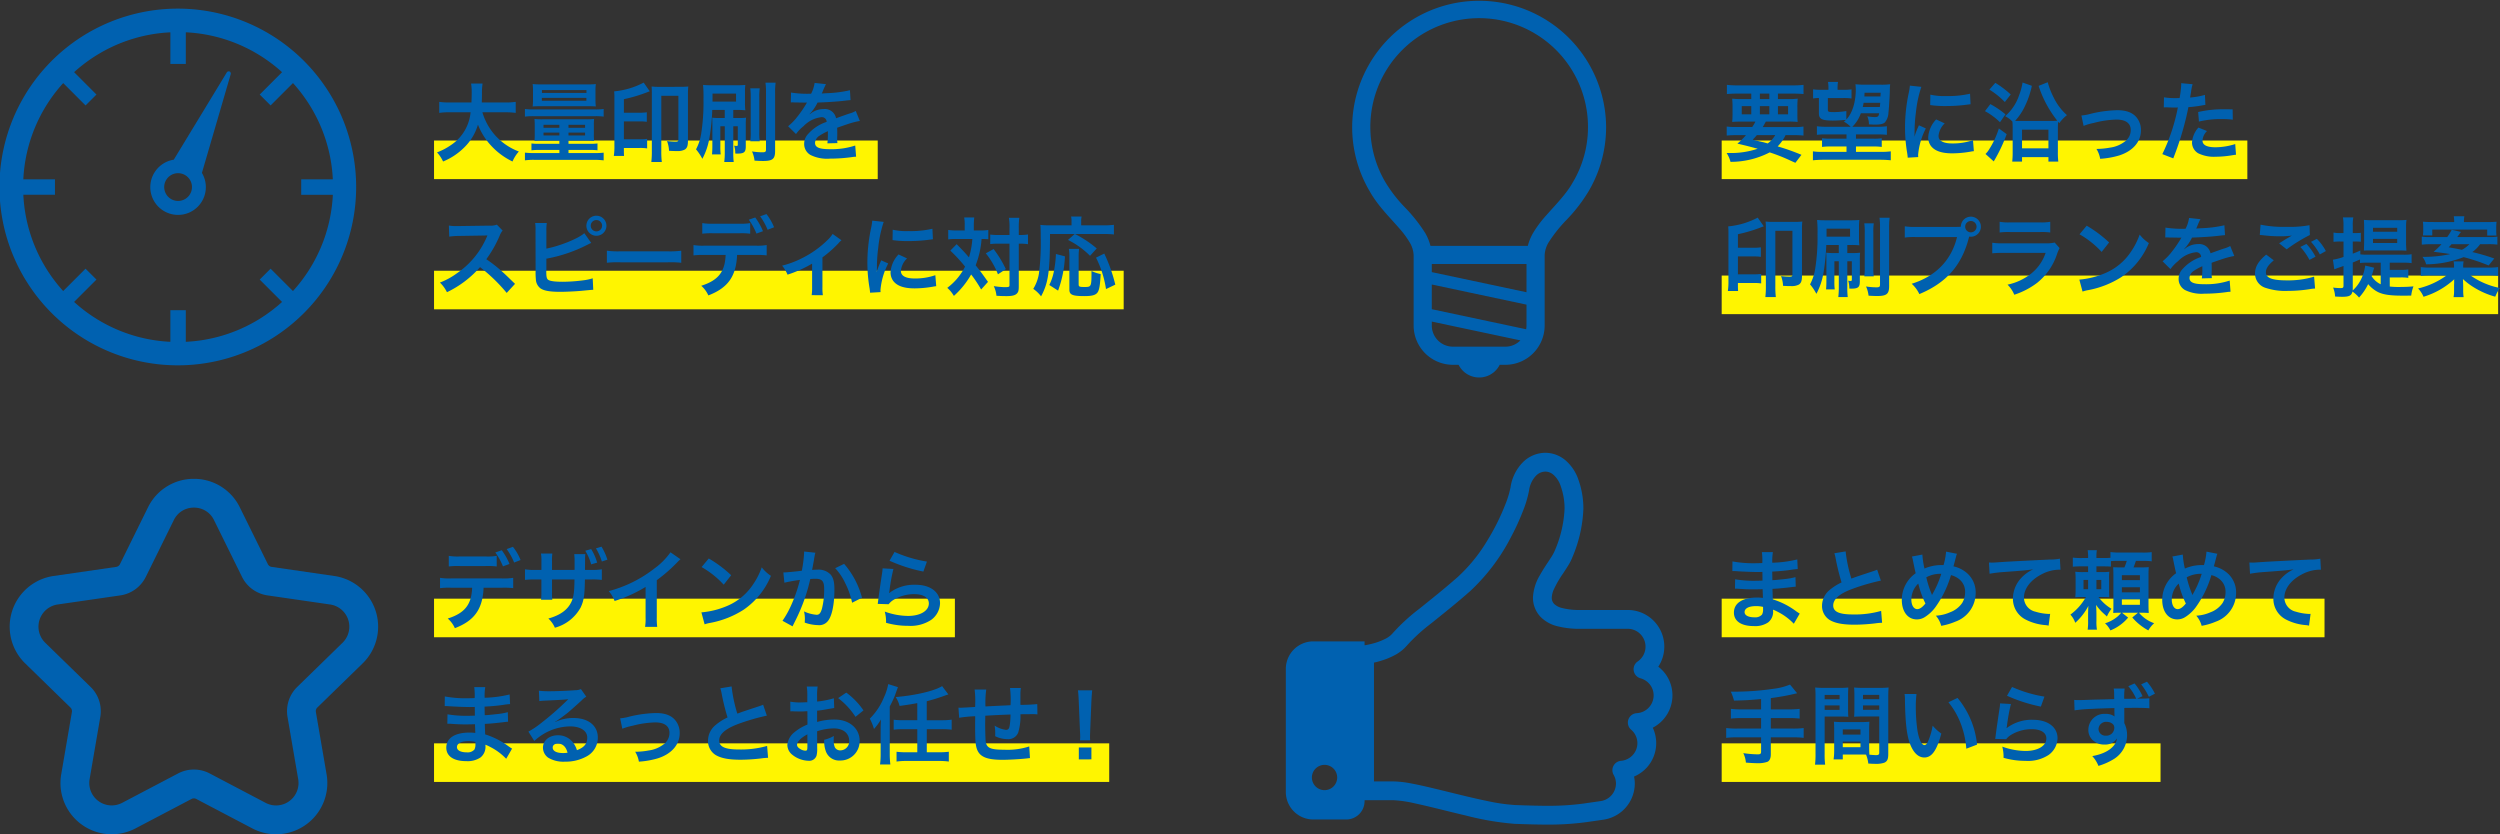 <svg xmlns="http://www.w3.org/2000/svg" xmlns:xlink="http://www.w3.org/1999/xlink" width="518.388" height="172.986" viewBox="0 0 518.388 172.986">
  <rect x="0" y="0" width="518.388" height="172.986" fill="#333333" stroke="none"/>
  <defs>
    <clipPath id="clip-path">
      <rect id="長方形_8193" data-name="長方形 8193" width="52.657" height="78.276" fill="#0061b0"/>
    </clipPath>
    <clipPath id="clip-path-2">
      <rect id="長方形_8257" data-name="長方形 8257" width="76.414" height="73.697" fill="#0061b0"/>
    </clipPath>
    <clipPath id="clip-path-3">
      <rect id="長方形_8191" data-name="長方形 8191" width="80.169" height="77.099" fill="#0061b0"/>
    </clipPath>
  </defs>
  <g id="グループ_3756" data-name="グループ 3756" transform="translate(-3992 583.138)">
    <rect id="長方形_8255" data-name="長方形 8255" width="92" height="8" transform="translate(4082 -554)" fill="#fff500"/>
    <rect id="長方形_8256" data-name="長方形 8256" width="143" height="8" transform="translate(4082 -527)" fill="#fff500"/>
    <g id="グループ_3751" data-name="グループ 3751" transform="translate(-1158 -1447.276)">
      <path id="パス_8432" data-name="パス 8432" d="M70.952,22.554a36.982,36.982,0,1,0,2.9,14.372,37.047,37.047,0,0,0-2.9-14.372M66.536,49.433a32.136,32.136,0,0,1-5.788,9.053l-4.636-4.635-2.26,2.26,4.638,4.639a32.317,32.317,0,0,1-3.6,2.822,31.93,31.93,0,0,1-16.364,5.442V62.458h-3.2v6.559a31.927,31.927,0,0,1-19.961-8.272L20,56.111l-2.261-2.26-4.638,4.637a32.336,32.336,0,0,1-2.823-3.6A31.935,31.935,0,0,1,4.841,38.524H11.4V35.33H4.836a31.954,31.954,0,0,1,8.272-19.962L17.744,20,20,17.743,15.366,13.1a32.508,32.508,0,0,1,3.6-2.822A31.937,31.937,0,0,1,35.329,4.841V11.4h3.2V4.835a31.981,31.981,0,0,1,19.961,8.272l-4.635,4.636L56.112,20l4.638-4.639a32.3,32.3,0,0,1,2.824,3.6A31.946,31.946,0,0,1,69.015,35.33H62.459v3.195h6.56a31.989,31.989,0,0,1-2.484,10.909" transform="translate(5149.999 866)" fill="#0061b0"/>
      <path id="パス_8433" data-name="パス 8433" d="M232.531,89.619a.493.493,0,0,0-.6.241l-10.968,18.054a5.759,5.759,0,1,0,5.836,2.738l5.961-20.427a.494.494,0,0,0-.228-.606m-10.674,26.85a2.878,2.878,0,1,1,2.877-2.879,2.878,2.878,0,0,1-2.877,2.879" transform="translate(4965.07 789.336)" fill="#0061b0"/>
    </g>
    <path id="パス_15425" data-name="パス 15425" d="M14.688-8.856a16.024,16.024,0,0,1,2.25.126v-2.286a14.989,14.989,0,0,1-2.268.126H9.9c.018-.666.036-1.08.036-1.818a13.408,13.408,0,0,1,.126-2.106H7.686a12.027,12.027,0,0,1,.126,1.8c0,.936-.018,1.224-.054,2.124H3.348a14.226,14.226,0,0,1-2.268-.126V-8.73a13.679,13.679,0,0,1,2.25-.126H7.578A9.15,9.15,0,0,1,3.528-2.07,12.919,12.919,0,0,1,.612-.54a7.066,7.066,0,0,1,1.26,1.89,13.342,13.342,0,0,0,4.3-2.826A10.881,10.881,0,0,0,9.108-6.3a13.51,13.51,0,0,0,2.718,4.356A14.609,14.609,0,0,0,16.272,1.35,7.412,7.412,0,0,1,17.586-.72a12.561,12.561,0,0,1-4.968-3.42,12.569,12.569,0,0,1-2.592-4.716Zm11.3,5.886v.648h-4.3A9.834,9.834,0,0,1,20.2-2.394V-.972a12.423,12.423,0,0,1,1.6-.072h4.194V-.4H20.9a15.611,15.611,0,0,1-2.052-.09v1.6A13.841,13.841,0,0,1,20.9,1.008H33.12a16.411,16.411,0,0,1,2.052.108v-1.6A15.779,15.779,0,0,1,33.12-.4H27.882v-.648h4.41a12.6,12.6,0,0,1,1.6.072V-2.394a9.834,9.834,0,0,1-1.494.072H27.882V-2.97h3.654c.63,0,1.152.018,1.656.054a13.354,13.354,0,0,1-.054-1.422V-6.174a12.774,12.774,0,0,1,.054-1.3,13.892,13.892,0,0,1-1.674.072H22.536a12.9,12.9,0,0,1-1.71-.072c.036.432.054.756.054,1.332v1.782a13.99,13.99,0,0,1-.054,1.44c.486-.036.936-.054,1.656-.054Zm0-3.294v.63H22.7v-.63Zm1.89,0H31.32v.63H27.882Zm-1.89,1.62v.594H22.7v-.594Zm1.89,0H31.32v.594H27.882Zm3.852-5.472c.972,0,1.35.018,1.818.054a11,11,0,0,1-.072-1.476v-1.728a10.093,10.093,0,0,1,.072-1.44,17.493,17.493,0,0,1-1.89.072H22.356a18.082,18.082,0,0,1-1.908-.072,10.758,10.758,0,0,1,.072,1.44v1.728a10.664,10.664,0,0,1-.072,1.476c.45-.036.864-.054,1.818-.054Zm-9.36-3.348h9.234v.594H22.374Zm-.018,1.62H31.59v.594H22.356Zm-3.51,3.888a12.726,12.726,0,0,1,1.872-.09H33.372a11.513,11.513,0,0,1,1.8.09V-9.54a12.429,12.429,0,0,1-1.872.09H20.736a13.307,13.307,0,0,1-1.89-.09Zm20.52,6.5h3.276a9.279,9.279,0,0,1,1.548.09v-1.98a9.279,9.279,0,0,1-1.548.09H39.366V-6.966h3.168a9.228,9.228,0,0,1,1.584.09v-1.98a9.229,9.229,0,0,1-1.584.09H39.366v-2.808a30.579,30.579,0,0,0,4.644-1.368c.36-.126.36-.144.72-.27l-1.26-1.8a16.293,16.293,0,0,1-6.12,1.818A12.887,12.887,0,0,1,37.4-11.7v9.72A13.111,13.111,0,0,1,37.278.2H39.4c-.036-.522-.036-.828-.036-1.386ZM46.782-14.13a13.892,13.892,0,0,1-1.674-.072c.036.432.054.774.054,1.476v11.9a18.161,18.161,0,0,1-.108,2.286h2.178A17.836,17.836,0,0,1,47.124-.81V-12.276H50.67v9.018c0,.414-.108.5-.612.5a14.1,14.1,0,0,1-1.746-.126,6.4,6.4,0,0,1,.414,2.016c.576.036,1.1.054,1.71.054a3.159,3.159,0,0,0,1.584-.324c.468-.324.63-.792.63-1.818v-9.612a13.808,13.808,0,0,1,.072-1.638,14.743,14.743,0,0,1-1.656.072Zm13.5,4.788v1.674H59.076a10.018,10.018,0,0,1-1.4-.072c.036.45.036.72.036,1.584v4.194c0,.7-.018,1.224-.072,1.836h1.8a13.359,13.359,0,0,1-.072-1.746V-5.958h.918V-.594a16.21,16.21,0,0,1-.108,2.052h1.962a15.09,15.09,0,0,1-.09-2.07V-5.958h.936v3.816c0,.2-.072.27-.27.27a2.082,2.082,0,0,1-.486-.072A5.069,5.069,0,0,1,62.46-.306a3.5,3.5,0,0,0,.4.018c1.44,0,1.782-.288,1.782-1.512V-6.264a14.078,14.078,0,0,1,.054-1.476,9.465,9.465,0,0,1-1.368.072H62.046V-9.342h.882a14.9,14.9,0,0,1,1.62.072,11.807,11.807,0,0,1-.072-1.566V-12.96a11.635,11.635,0,0,1,.072-1.566c-.63.054-1.152.072-1.926.072H57.834c-.972,0-1.368-.018-2.052-.072a25.247,25.247,0,0,1,.09,2.97,41.823,41.823,0,0,1-.486,7.182,10.179,10.179,0,0,1-1.062,3.2A10.948,10.948,0,0,1,55.638.792,14.043,14.043,0,0,0,57.114-3.6a42.909,42.909,0,0,0,.576-5.742Zm-2.538-3.384h4.878v1.656H57.744Zm7.83-1.1a13.9,13.9,0,0,1,.09,1.908V-4.77a12.657,12.657,0,0,1-.09,1.926h1.962a11.27,11.27,0,0,1-.09-1.908v-7.2a12.14,12.14,0,0,1,.09-1.872Zm3.15-1.17a14.9,14.9,0,0,1,.108,2.214V-1.116c0,.45-.162.558-.756.558a14.331,14.331,0,0,1-2.142-.18,6.339,6.339,0,0,1,.522,1.908c.738.054,1.44.072,1.746.072,2.016,0,2.52-.414,2.52-2.088v-11.97a15.191,15.191,0,0,1,.108-2.178Zm5.256,4.1a1.989,1.989,0,0,1,.288-.018c.162,0,.162,0,.5.018.4,0,1.98.036,2.268.036,0,0,.234-.018.306-.018a.881.881,0,0,0-.144.234,23.84,23.84,0,0,1-2.16,3.078,11.027,11.027,0,0,1-1.62,1.6l1.638,1.62a8.094,8.094,0,0,1,1.566-1.638,6.085,6.085,0,0,1,3.69-1.854.988.988,0,0,1,1.1.972,8.805,8.805,0,0,0-3.87,2.538,2.868,2.868,0,0,0-.792,2A2.61,2.61,0,0,0,78.066,0,7.731,7.731,0,0,0,82.08.756,32.648,32.648,0,0,0,86.688.432,5.3,5.3,0,0,1,87.516.36l-.18-2.322a15.639,15.639,0,0,1-5.292.756C79.866-1.206,79-1.584,79-2.52A1.9,1.9,0,0,1,79.938-4a10.939,10.939,0,0,1,1.728-.936V-4.5a14.25,14.25,0,0,1-.108,2.088l2.088-.054a7.391,7.391,0,0,1-.054-.954c0-.126,0-.288.018-.594v-.72c0-.252,0-.252-.018-.72v-.2q2.322-.81,2.7-.918a15.889,15.889,0,0,1,2-.486l-.846-2.07a5.624,5.624,0,0,1-1.332.54q-.675.216-2.754.972a2.368,2.368,0,0,0-2.574-1.908,4.351,4.351,0,0,0-2.538.81c-.234.18-.234.18-.36.27l-.018-.036a9.314,9.314,0,0,0,1.656-2.394c1.818-.054,4.1-.2,5.418-.36.918-.108.918-.108,1.422-.144l-.126-2.052a24.317,24.317,0,0,1-4.716.612c-.99.054-.99.054-1.134.072.036-.072.072-.126.162-.324a13.755,13.755,0,0,1,.72-1.62l-2.358-.252a7.129,7.129,0,0,1-.72,2.232,21.752,21.752,0,0,1-4.176-.234ZM16.794,26.722c-2.178-2.106-2.178-2.106-2.628-2.5a27.9,27.9,0,0,0-3.33-2.61,23.839,23.839,0,0,0,2.808-4.968,3.462,3.462,0,0,1,.576-.972l-1.188-1.224a3.9,3.9,0,0,1-1.6.2l-6.336.09H4.662a7.877,7.877,0,0,1-1.584-.108l.072,2.3a14.186,14.186,0,0,1,1.962-.144c5.67-.09,5.67-.09,5.958-.108l-.2.468a17.35,17.35,0,0,1-6.048,7.326,14.861,14.861,0,0,1-3.6,1.98,7.221,7.221,0,0,1,1.458,2,21.391,21.391,0,0,0,6.858-5.2,34.6,34.6,0,0,1,5.526,5.346Zm6.5-10.944a9.137,9.137,0,0,1,.09-1.674H20.97a9.507,9.507,0,0,1,.072,1.656l.018,8.352a13.563,13.563,0,0,0,.054,1.656A2.488,2.488,0,0,0,22,27.6c.7.54,1.944.774,4.212.774,1.1,0,3.366-.108,4.428-.216,1.908-.18,2-.2,2.376-.2L32.9,25.57A10.635,10.635,0,0,1,30.852,26a33.946,33.946,0,0,1-4.176.288c-1.746,0-2.772-.162-3.078-.468-.252-.252-.324-.648-.324-1.656a1.752,1.752,0,0,1,.018-.288V21.5a30.484,30.484,0,0,0,8.46-2.862l.468-.234a2.633,2.633,0,0,1,.378-.162l-1.44-2.034c-1.17,1.1-5.148,2.7-7.866,3.2ZM33.66,12.592a2.079,2.079,0,1,0,2.088,2.07A2.082,2.082,0,0,0,33.66,12.592Zm0,.9a1.172,1.172,0,0,1,1.188,1.17,1.179,1.179,0,1,1-2.358,0A1.168,1.168,0,0,1,33.66,13.492Zm2.178,8.856a19.76,19.76,0,0,1,2.934-.09H48.33a19.76,19.76,0,0,1,2.934.09v-2.5a17.677,17.677,0,0,1-2.916.126H38.754a17.677,17.677,0,0,1-2.916-.126Zm29.718-8.226a11.33,11.33,0,0,1-2.322.126H57.942a11.546,11.546,0,0,1-2.322-.126v2.2a14.872,14.872,0,0,1,2.286-.09H63.27a14.718,14.718,0,0,1,2.286.09Zm1.134,6.606a15.813,15.813,0,0,1,2.286.09V18.676a11.765,11.765,0,0,1-2.322.126H56.124a11.765,11.765,0,0,1-2.322-.126v2.142a15.813,15.813,0,0,1,2.286-.09h4.374c-.126,3.492-1.53,5.274-5.058,6.39a5.722,5.722,0,0,1,1.476,2c4.068-1.566,5.76-3.942,5.958-8.388Zm3.816-5.742a11.037,11.037,0,0,0-1.584-2.736l-1.3.468a13.075,13.075,0,0,1,1.548,2.79ZM65.268,13.42a13.27,13.27,0,0,1,1.584,2.88l1.35-.5a12.7,12.7,0,0,0-1.6-2.844Zm17.388,2.952a6.752,6.752,0,0,1-1.1,1.3,20.534,20.534,0,0,1-5.112,3.654,19.2,19.2,0,0,1-4.266,1.62A7.365,7.365,0,0,1,73.3,24.814a25.394,25.394,0,0,0,5.094-2.286v4.824a10.793,10.793,0,0,1-.09,1.71l2.322.018a10.632,10.632,0,0,1-.09-1.728v-6.12A24.087,24.087,0,0,0,83.88,18.28a3.51,3.51,0,0,1,.612-.594Zm9.936,12.06c-.018-.234-.018-.378-.018-.486a14.777,14.777,0,0,1,1.6-5.454l-1.44-.648A18.357,18.357,0,0,0,91.8,24.22c.018-.45.036-.594.036-.99a30.053,30.053,0,0,1,.27-3.978A24.817,24.817,0,0,1,93.24,13.87l-2.376-.252a11.778,11.778,0,0,1-.27,1.674,34.556,34.556,0,0,0-.738,7.038,31.4,31.4,0,0,0,.468,5.382c.054.414.072.522.09.846ZM95.076,17.65a21.368,21.368,0,0,0,3.24.2,32.242,32.242,0,0,0,3.852-.216c.864-.108,1.134-.144,1.278-.162l-.108-2.178a19.849,19.849,0,0,1-4.9.486,12.978,12.978,0,0,1-3.33-.288Zm1.242,2.97a5.88,5.88,0,0,0-1.656,3.708,3.015,3.015,0,0,0,.54,1.764c.792,1.062,2.232,1.566,4.464,1.566a22.2,22.2,0,0,0,3.726-.342,6.016,6.016,0,0,1,.738-.108l-.18-2.286a12.65,12.65,0,0,1-4.284.684c-1.872,0-2.862-.54-2.862-1.566a4.072,4.072,0,0,1,1.278-2.592Zm13.716-4.968H108.4a12.967,12.967,0,0,1-1.782-.108v1.962a11.581,11.581,0,0,1,1.674-.09h3.33a17.454,17.454,0,0,1-.7,3.816c-.684-.792-.99-1.134-1.134-1.278-1.062-1.1-1.062-1.1-1.422-1.458l-1.314,1.332a32.747,32.747,0,0,1,3.06,3.312,12.493,12.493,0,0,1-3.69,4.41,6.442,6.442,0,0,1,1.368,1.674,17.69,17.69,0,0,0,3.582-4.446,25.854,25.854,0,0,1,2.07,3.114l1.422-1.584c-1.278-1.8-1.422-2-2.556-3.438a18.439,18.439,0,0,0,1.224-5.454,13.431,13.431,0,0,1,1.4.054V15.544a9.613,9.613,0,0,1-1.728.108h-1.278V14.644a14.286,14.286,0,0,1,.09-1.692h-2.088a8.525,8.525,0,0,1,.108,1.692Zm9.288,2.736v8.586c0,.378-.108.432-1.08.432a18.084,18.084,0,0,1-2.178-.216,5.965,5.965,0,0,1,.558,2c.72.054,1.386.072,2.124.072,1.188,0,1.836-.18,2.178-.612.27-.324.324-.63.324-1.566V18.388h.234a10.461,10.461,0,0,1,1.26.054l.414.054V16.48a10.321,10.321,0,0,1-1.692.108h-.216V15.166a16.209,16.209,0,0,1,.108-2.142H119.2a12.076,12.076,0,0,1,.126,2.142v1.422h-2.286a10.932,10.932,0,0,1-1.71-.09v1.98a11.216,11.216,0,0,1,1.71-.09Zm-4.914,2a16.047,16.047,0,0,1,2.52,4.356l1.638-1.08a22.6,22.6,0,0,0-2.538-4.158Zm18.432-4-1.386,1.224a17.318,17.318,0,0,1,4.572,3.294l1.386-1.53a22.926,22.926,0,0,0-4.5-2.988h5.958a17.42,17.42,0,0,1,2.106.09v-2a15.356,15.356,0,0,1-2.124.108H134.19v-.774a4.064,4.064,0,0,1,.09-1.044H132.1a4.634,4.634,0,0,1,.09,1.026v.792H127.6a14.476,14.476,0,0,1-1.872-.09c.054.612.072,1.224.072,2.52a50.5,50.5,0,0,1-.378,7.614,8.745,8.745,0,0,1-1.17,3.132,6.905,6.905,0,0,1,1.62,1.548c1.512-2.808,1.836-5.094,1.854-12.924ZM129.4,28.126a23.513,23.513,0,0,0,1.422-7.11l-1.872-.486a22.416,22.416,0,0,1-.4,3.474,10.9,10.9,0,0,1-.972,2.952Zm2.232-8.658a8.013,8.013,0,0,1,.108,1.674V27.91c0,1.08.63,1.35,3.132,1.35,1.53,0,2.268-.2,2.664-.7s.558-1.4.7-3.87a7.859,7.859,0,0,1-1.908-.63c0,3.24-.018,3.312-1.44,3.312-1.08,0-1.224-.072-1.224-.558V21.16a12.991,12.991,0,0,1,.09-1.692Zm9.63,7.416a32.326,32.326,0,0,0-2.286-6.444l-1.71.846a21.61,21.61,0,0,1,2.07,6.516Z" transform="translate(4082 -551)" fill="#0061b0"/>
    <rect id="長方形_8258" data-name="長方形 8258" width="109" height="8" transform="translate(4349 -554)" fill="#fff500"/>
    <rect id="長方形_8259" data-name="長方形 8259" width="161" height="8" transform="translate(4349 -526)" fill="#fff500"/>
    <path id="パス_15427" data-name="パス 15427" d="M3.114-5.8A14.3,14.3,0,0,1,1.044-5.9v1.872c.594-.054,1.188-.09,2.07-.09H5.04A13.784,13.784,0,0,1,3.258-2.358c1.818.432,2.124.5,4.212,1.062a17.388,17.388,0,0,1-6.048.882h-.4a6.449,6.449,0,0,1,.81,1.836A17.579,17.579,0,0,0,9.954-.54a37.347,37.347,0,0,1,4.284,1.692c.234.108.594.27,1.044.468l1.26-1.656A46.086,46.086,0,0,0,11.61-1.782a8.8,8.8,0,0,0,1.638-2.34h1.62c.882,0,1.494.036,2.088.09V-5.9a11.941,11.941,0,0,1-2.088.108H8.514c.216-.36.27-.468.648-1.134h4.554a17.758,17.758,0,0,1,2.034.072c-.036-.45-.054-.864-.054-1.764V-9.846a15.993,15.993,0,0,1,.072-1.836,14.847,14.847,0,0,1-2.016.09H11.664v-1.134h3.222c.864,0,1.512.036,2.088.09v-1.908a16.271,16.271,0,0,1-2.232.108H3.294a16.884,16.884,0,0,1-2.214-.108v1.908c.558-.054,1.224-.09,2.07-.09H6.138v1.134H4.176a15.717,15.717,0,0,1-2-.09A17.027,17.027,0,0,1,2.25-9.846V-8.6a15.245,15.245,0,0,1-.072,1.746c.558-.054,1.152-.072,2.088-.072H7A9.882,9.882,0,0,1,6.336-5.8Zm7.992,1.674A5.355,5.355,0,0,1,9.54-2.394c-.63-.18-.882-.252-1.08-.288-1.4-.324-1.4-.324-2.034-.5a11.381,11.381,0,0,0,.864-.936Zm-3.186-8.6H9.882v1.134H7.92ZM6.138-10.134v1.71H4.158v-1.71Zm1.782,0H9.882v1.71H7.92Zm3.744,0H13.77v1.71H11.664ZM25.848-9.108a17.593,17.593,0,0,1-2.466.216c-1.224,0-1.368-.054-1.368-.486v-2.43h3.2a11.36,11.36,0,0,1,1.71.09v-1.89a11.073,11.073,0,0,1-1.71.09H24.03v-.324a6.965,6.965,0,0,1,.09-1.3H22.05a9.03,9.03,0,0,1,.09,1.314v.306H20.664a10.932,10.932,0,0,1-1.71-.09v1.89a7.177,7.177,0,0,1,1.206-.09v3.2c0,1.152.648,1.476,2.934,1.476.738,0,1.638-.054,2.664-.144-.126.126-.216.2-.414.378A5,5,0,0,1,26.73-5.85H21.762a14.483,14.483,0,0,1-2.016-.108v1.782a12.146,12.146,0,0,1,2.016-.09h4.122v.882h-3.24a11.752,11.752,0,0,1-1.836-.09v1.8a13.248,13.248,0,0,1,1.836-.09h3.24V-.648h-4.95a12,12,0,0,1-2.016-.108V1.1A21.978,21.978,0,0,1,21.132.99h11.7a21.317,21.317,0,0,1,2.232.108V-.756a14.419,14.419,0,0,1-2.034.108H27.846V-1.764h3.528a12.814,12.814,0,0,1,1.818.09v-1.8a9.642,9.642,0,0,1-1.818.09H27.846v-.882h4.392a14.847,14.847,0,0,1,2.016.09V-5.958a13.788,13.788,0,0,1-2.016.108H27.09a7.126,7.126,0,0,0,1.764-2.808h3.8c-.108.684-.252.792-.954.792a7.587,7.587,0,0,1-1.512-.162,4.042,4.042,0,0,1,.342,1.674c.9.054,1.062.054,1.314.054,1.1,0,1.692-.144,2.034-.5a3.327,3.327,0,0,0,.7-2c.108-.846.252-3.132.288-4.536a10.29,10.29,0,0,1,.072-1.332,13.792,13.792,0,0,1-1.98.09H29.736a17.48,17.48,0,0,1-2-.09,10.18,10.18,0,0,1,.072,1.026c0,2.682-.72,5-1.962,6.282Zm7.02-1.71c-.036.486-.036.486-.072.864H29.25c.09-.342.108-.486.18-.864Zm.054-1.314h-3.33c0-.27.018-.4.036-.774h3.33ZM40.752.432c-.018-.234-.018-.378-.018-.486a14.777,14.777,0,0,1,1.6-5.454L40.9-6.156A18.358,18.358,0,0,0,39.96-3.78c.018-.45.036-.594.036-.99a30.054,30.054,0,0,1,.27-3.978A24.816,24.816,0,0,1,41.4-14.13l-2.376-.252a11.778,11.778,0,0,1-.27,1.674,34.556,34.556,0,0,0-.738,7.038,31.4,31.4,0,0,0,.468,5.382c.054.414.072.522.09.846ZM43.236-10.35a21.368,21.368,0,0,0,3.24.2,32.242,32.242,0,0,0,3.852-.216c.864-.108,1.134-.144,1.278-.162L51.5-12.708a19.849,19.849,0,0,1-4.9.486,12.978,12.978,0,0,1-3.33-.288Zm1.242,2.97a5.88,5.88,0,0,0-1.656,3.708,3.015,3.015,0,0,0,.54,1.764c.792,1.062,2.232,1.566,4.464,1.566a22.2,22.2,0,0,0,3.726-.342,6.016,6.016,0,0,1,.738-.108l-.18-2.286a12.65,12.65,0,0,1-4.284.684c-1.872,0-2.862-.54-2.862-1.566a4.072,4.072,0,0,1,1.278-2.592Zm17.388.324c-.468,0-.666,0-1.026-.018a12.275,12.275,0,0,0,2-2.97,18.166,18.166,0,0,0,1.476-4.3l-1.926-.684a12.929,12.929,0,0,1-.72,2.646,9.835,9.835,0,0,1-2.9,4.338A5.324,5.324,0,0,1,60.282-6.93c.036.414.054.81.054,1.494V-.648a17.483,17.483,0,0,1-.09,2.016H62.28V.45h5.472v.918H69.8a16.055,16.055,0,0,1-.09-2.088V-5.4c0-.666.018-1.1.054-1.494l.252.288A7.4,7.4,0,0,1,71.6-8.262,11.6,11.6,0,0,1,68.85-11.9a16.009,16.009,0,0,1-1.242-3.186l-1.89.756a22.927,22.927,0,0,0,3.87,7.218,12.775,12.775,0,0,1-1.3.054Zm.414,1.8h5.472v3.87H62.28Zm-6.768-8.3a16.6,16.6,0,0,1,3.2,2.574l1.224-1.566a20.178,20.178,0,0,0-3.2-2.412ZM54.594-9.09a13.7,13.7,0,0,1,3.114,2.3l1.134-1.638a18.519,18.519,0,0,0-3.132-2.124Zm2.88,3.582a17.756,17.756,0,0,1-2.106,4.482,4.1,4.1,0,0,1-.666.81l1.71,1.548A32.6,32.6,0,0,0,59.094-4.32ZM75.042-6.03a11.369,11.369,0,0,1,2.088-.612,20.171,20.171,0,0,1,4.734-.7c1.908,0,2.952.756,2.952,2.16a2.891,2.891,0,0,1-1.278,2.43A6.348,6.348,0,0,1,80.532-1.53a15.862,15.862,0,0,1-2.556.27h-.27A5.691,5.691,0,0,1,78.48.792,17.7,17.7,0,0,0,82.386.108c2.862-.9,4.554-2.844,4.554-5.238a4.083,4.083,0,0,0-.666-2.322c-.81-1.242-2.2-1.836-4.248-1.836a25.432,25.432,0,0,0-5.562.756,9.6,9.6,0,0,1-1.872.342ZM91.674-9.864a2.688,2.688,0,0,1,.342-.018c.144,0,.4,0,.72.018.306.018.486.018.576.018h1.044a1.524,1.524,0,0,0,.234-.018A38.457,38.457,0,0,1,91.368-.18L93.636.7a61.028,61.028,0,0,0,2.016-5.958c.468-1.638.918-3.546,1.116-4.662A24.538,24.538,0,0,0,99.72-10.3c.432-.072.432-.072.576-.09l-.09-2.07a14.939,14.939,0,0,1-3.078.54c.072-.414.09-.522.18-1.026a10.228,10.228,0,0,1,.342-1.728l-2.376-.216a2.443,2.443,0,0,1,.018.324,21.847,21.847,0,0,1-.342,2.754c-.414.018-.612.018-.828.018a14.321,14.321,0,0,1-2.412-.162Zm14.274.4c-1.134-.018-1.3-.018-1.782-.018A23.1,23.1,0,0,0,98.8-8.91l.162,1.98a19.426,19.426,0,0,1,4.752-.522,18.739,18.739,0,0,1,2.268.126Zm-7.092,3.78a5.076,5.076,0,0,0-1.332,3.114A2.6,2.6,0,0,0,98.8-.36a7.309,7.309,0,0,0,3.618.72,20.947,20.947,0,0,0,3.348-.288c.414-.072.558-.09.882-.126l-.162-2.214A13.775,13.775,0,0,1,102.4-1.6c-1.8,0-2.7-.468-2.7-1.386a2.986,2.986,0,0,1,.936-1.98ZM3.366,26.542H6.642a9.279,9.279,0,0,1,1.548.09v-1.98a9.279,9.279,0,0,1-1.548.09H3.366V21.034H6.534a9.228,9.228,0,0,1,1.584.09v-1.98a9.229,9.229,0,0,1-1.584.09H3.366V16.426A30.579,30.579,0,0,0,8.01,15.058c.36-.126.36-.144.72-.27l-1.26-1.8a16.293,16.293,0,0,1-6.12,1.818A12.888,12.888,0,0,1,1.4,16.3v9.72A13.111,13.111,0,0,1,1.278,28.2H3.4c-.036-.522-.036-.828-.036-1.386ZM10.782,13.87A13.892,13.892,0,0,1,9.108,13.8c.036.432.054.774.054,1.476v11.9a18.161,18.161,0,0,1-.108,2.286h2.178a17.837,17.837,0,0,1-.108-2.268V15.724H14.67v9.018c0,.414-.108.5-.612.5a14.1,14.1,0,0,1-1.746-.126,6.4,6.4,0,0,1,.414,2.016c.576.036,1.1.054,1.71.054a3.159,3.159,0,0,0,1.584-.324c.468-.324.63-.792.63-1.818V15.436a13.808,13.808,0,0,1,.072-1.638,14.744,14.744,0,0,1-1.656.072Zm13.5,4.788v1.674H23.076a10.019,10.019,0,0,1-1.4-.072c.036.45.036.72.036,1.584v4.194c0,.7-.018,1.224-.072,1.836h1.8a13.359,13.359,0,0,1-.072-1.746V22.042h.918v5.364a16.211,16.211,0,0,1-.108,2.052h1.962a15.09,15.09,0,0,1-.09-2.07V22.042h.936v3.816c0,.2-.072.27-.27.27a2.082,2.082,0,0,1-.486-.072,5.069,5.069,0,0,1,.234,1.638,3.5,3.5,0,0,0,.4.018c1.44,0,1.782-.288,1.782-1.512V21.736a14.08,14.08,0,0,1,.054-1.476,9.465,9.465,0,0,1-1.368.072H26.046V18.658h.882a14.9,14.9,0,0,1,1.62.072,11.807,11.807,0,0,1-.072-1.566V15.04a11.635,11.635,0,0,1,.072-1.566c-.63.054-1.152.072-1.926.072H21.834c-.972,0-1.368-.018-2.052-.072a25.247,25.247,0,0,1,.09,2.97,41.823,41.823,0,0,1-.486,7.182,10.179,10.179,0,0,1-1.062,3.2,10.948,10.948,0,0,1,1.314,1.962A14.043,14.043,0,0,0,21.114,24.4a42.91,42.91,0,0,0,.576-5.742Zm-2.538-3.384h4.878V16.93H21.744Zm7.83-1.1a13.9,13.9,0,0,1,.09,1.908V23.23a12.657,12.657,0,0,1-.09,1.926h1.962a11.269,11.269,0,0,1-.09-1.908v-7.2a12.139,12.139,0,0,1,.09-1.872Zm3.15-1.17a14.9,14.9,0,0,1,.108,2.214V26.884c0,.45-.162.558-.756.558a14.331,14.331,0,0,1-2.142-.18,6.339,6.339,0,0,1,.522,1.908c.738.054,1.44.072,1.746.072,2.016,0,2.52-.414,2.52-2.088V15.184a15.192,15.192,0,0,1,.108-2.178Zm7.542,1.908a12.333,12.333,0,0,1-2.3-.126v2.34a12.968,12.968,0,0,1,2.268-.108H48.8c-1.152,4.788-4.41,8.136-9.4,9.684a6.624,6.624,0,0,1,1.584,2.142C46.674,26.47,49.86,22.8,51.318,16.912a2.459,2.459,0,0,0,.342.036,2.079,2.079,0,1,0-2.07-2.07c-.306.018-.522.036-1.062.036ZM51.66,13.69a1.172,1.172,0,0,1,1.188,1.17,1.179,1.179,0,1,1-2.358,0A1.168,1.168,0,0,1,51.66,13.69Zm5.976,2.376a13.842,13.842,0,0,1,2.07-.09H66.06a13.842,13.842,0,0,1,2.07.09V13.852a10.242,10.242,0,0,1-2.106.126H59.742a10.242,10.242,0,0,1-2.106-.126Zm11.412,2.088a7.873,7.873,0,0,1-2.034.162H58.446a12.776,12.776,0,0,1-2.34-.126v2.2a18.311,18.311,0,0,1,2.3-.09h8.766a9.365,9.365,0,0,1-2.9,4.212,11.689,11.689,0,0,1-5,2.376,6.272,6.272,0,0,1,1.4,2.088,16.018,16.018,0,0,0,4.716-2.448A12.728,12.728,0,0,0,69.57,20.44a8.115,8.115,0,0,1,.5-1.134Zm5.148-1.71a18.9,18.9,0,0,1,4.59,3.654l1.548-1.962a25.493,25.493,0,0,0-4.644-3.474Zm.63,11.88a6.372,6.372,0,0,1,1.188-.306,19.443,19.443,0,0,0,6.858-2.7,15.8,15.8,0,0,0,5.706-7.056A7.762,7.762,0,0,1,86.67,16.5a15.03,15.03,0,0,1-1.836,3.6,12.026,12.026,0,0,1-5.346,4.41A17.151,17.151,0,0,1,74.16,25.84ZM91.98,17.11a1.988,1.988,0,0,1,.288-.018c.162,0,.162,0,.5.018.4,0,1.98.036,2.268.036,0,0,.234-.018.306-.018a.881.881,0,0,0-.144.234,23.84,23.84,0,0,1-2.16,3.078,11.027,11.027,0,0,1-1.62,1.6l1.638,1.62a8.093,8.093,0,0,1,1.566-1.638,6.085,6.085,0,0,1,3.69-1.854.988.988,0,0,1,1.1.972,8.805,8.805,0,0,0-3.87,2.538,2.868,2.868,0,0,0-.792,2A2.61,2.61,0,0,0,96.066,28a7.731,7.731,0,0,0,4.014.756,32.648,32.648,0,0,0,4.608-.324,5.3,5.3,0,0,1,.828-.072l-.18-2.322a15.639,15.639,0,0,1-5.292.756c-2.178,0-3.042-.378-3.042-1.314A1.9,1.9,0,0,1,97.938,24a10.939,10.939,0,0,1,1.728-.936V23.5a14.25,14.25,0,0,1-.108,2.088l2.088-.054a7.391,7.391,0,0,1-.054-.954c0-.126,0-.288.018-.594v-.72c0-.252,0-.252-.018-.72v-.2q2.322-.81,2.7-.918a15.888,15.888,0,0,1,2-.486l-.846-2.07a5.624,5.624,0,0,1-1.332.54q-.675.216-2.754.972a2.368,2.368,0,0,0-2.574-1.908,4.351,4.351,0,0,0-2.538.81c-.234.18-.234.18-.36.27l-.018-.036a9.314,9.314,0,0,0,1.656-2.394c1.818-.054,4.1-.2,5.418-.36.918-.108.918-.108,1.422-.144l-.126-2.052a24.317,24.317,0,0,1-4.716.612c-.99.054-.99.054-1.134.072.036-.072.072-.126.162-.324a13.755,13.755,0,0,1,.72-1.62l-2.358-.252a7.129,7.129,0,0,1-.72,2.232,21.752,21.752,0,0,1-4.176-.234Zm19.6-.522c.126,0,.216.018.252.018.072,0,.2.018.414.036a28.382,28.382,0,0,0,3.294.216,19.188,19.188,0,0,0,2.7-.144,3.257,3.257,0,0,1-.4.216c-.234.144-.288.18-.468.288-.45.252-.648.378-1.782,1.1l1.566,1.242a32.6,32.6,0,0,1,4.806-2.97l-.072-2.034a22.323,22.323,0,0,1-4.752.342,23.608,23.608,0,0,1-5.4-.45Zm1.332,4.068c-1.62,1.35-2.322,2.538-2.322,3.924a3.108,3.108,0,0,0,2.3,3.006,12.876,12.876,0,0,0,4.5.594,29.046,29.046,0,0,0,4.86-.414,7.556,7.556,0,0,1,.792-.072l-.2-2.466A18.537,18.537,0,0,1,117.2,26c-3.042,0-4.356-.5-4.356-1.674,0-.774.5-1.53,1.638-2.484Zm12.366-.738a10.409,10.409,0,0,0-1.872-2.538l-1.206.63a13.262,13.262,0,0,1,1.836,2.61Zm-5.292-.846a12.149,12.149,0,0,1,1.89,2.682l1.26-.666a11.665,11.665,0,0,0-1.89-2.646Zm18.54,6.318h2.25a9.859,9.859,0,0,1,1.6.09V23.734a9.463,9.463,0,0,1-1.6.09h-2.25V22.33h2.88a11.171,11.171,0,0,1,1.656.09V20.584a10.6,10.6,0,0,1-1.656.09H133.92a11.471,11.471,0,0,1-1.494-.072V19.81c-.72.324-.9.4-1.566.648v-2.52h.612a9.977,9.977,0,0,1,1.062.054V16.12a.817.817,0,0,0-.144.036,1,1,0,0,0-.162.018l-.774.018h-.594v-1.44a9.754,9.754,0,0,1,.108-1.818h-2.142a9.969,9.969,0,0,1,.108,1.836v1.422H128.2a6.342,6.342,0,0,1-1.332-.108V18.01a11.238,11.238,0,0,1,1.3-.072h.774v3.2a12.054,12.054,0,0,1-2.2.576l.288,2c.252-.108.5-.2.936-.36.342-.108.558-.18.972-.342v4.05c0,.45-.108.54-.63.54a14.592,14.592,0,0,1-1.53-.108,5.353,5.353,0,0,1,.414,1.854c.648.036,1.1.054,1.494.054,1.44,0,1.926-.252,2.106-1.08a6.554,6.554,0,0,1,1.368,1.242,11.751,11.751,0,0,0,1.89-2.79,6.526,6.526,0,0,0,2.016,1.638c1.1.54,2.52.756,5.094.756.522,0,1.206,0,1.818-.018a7.785,7.785,0,0,1,.468-1.908c-.954.09-1.872.126-2.988.126a15.37,15.37,0,0,1-1.926-.09Zm-5.094-2.466a8.712,8.712,0,0,1-1.026,3.186,7.668,7.668,0,0,1-1.566,1.98,4.073,4.073,0,0,0,.018-.45V22.294c.684-.27.882-.36,1.494-.63V22.4a9.58,9.58,0,0,1,1.386-.072h2.916v4.482a4.437,4.437,0,0,1-1.89-1.692c.09-.306.144-.468.216-.7.2-.684.27-.9.324-1.044Zm6.768-3.132c.738,0,1.314.018,1.782.054-.072-1.08-.072-1.134-.072-1.8v-2.97a10.1,10.1,0,0,1,.09-1.62,15.716,15.716,0,0,1-1.728.072H134.91a16.945,16.945,0,0,1-1.746-.072c.036.45.054.99.054,1.692v2.844q-.027,1.431-.054,1.836c.5-.036.792-.036,1.512-.036Zm-5.148-4.7h5.022v.828h-5.022Zm0,2.3h5.022v.864h-5.022Zm23.814,1.1a15.075,15.075,0,0,1,1.98.09V16.93a11.471,11.471,0,0,1-1.836.09h-6.5a1.653,1.653,0,0,0,.2-.27,3.5,3.5,0,0,0,.234-.324,4.479,4.479,0,0,1,.36-.468l-1.926-.45a10.32,10.32,0,0,1-.936,1.512h-3.456a10.807,10.807,0,0,1-1.818-.09v1.656c.594-.054,1.188-.09,1.98-.09h2.106a13.159,13.159,0,0,1-1.638,1.566c2.484.324,2.808.378,3.456.486a25.726,25.726,0,0,1-5.2.576h-.558a4.6,4.6,0,0,1,.756,1.548,21.664,21.664,0,0,0,7.776-1.494,39.918,39.918,0,0,1,5.184,1.728l1.17-1.44a39.406,39.406,0,0,0-4.554-1.332,7.37,7.37,0,0,0,1.62-1.638Zm-3.816,0a6.35,6.35,0,0,1-1.566,1.17c-1.116-.234-1.4-.288-2.736-.522.288-.306.4-.414.594-.648Zm-1.3,4.86V23.23a5.832,5.832,0,0,1,.09-1.17h-2.07a6.054,6.054,0,0,1,.09,1.17v.126h-4.9a15.688,15.688,0,0,1-2-.108v1.818a15.813,15.813,0,0,1,2.034-.09h3.312a16.352,16.352,0,0,1-5.9,2.7A5.725,5.725,0,0,1,145.53,29.4a16.456,16.456,0,0,0,6.372-3.636,3.374,3.374,0,0,0-.018.378v.45c-.018.288-.018.36-.018.576v.792a7.126,7.126,0,0,1-.108,1.512h2.088a8.884,8.884,0,0,1-.09-1.512v-.81c0-.234-.036-.9-.054-1.422a14.6,14.6,0,0,0,2.7,1.98,16.78,16.78,0,0,0,4,1.674,7.542,7.542,0,0,1,.99-1.8,15.747,15.747,0,0,1-6.12-2.61h3.672a20.366,20.366,0,0,1,2.052.09V23.248a16.014,16.014,0,0,1-2.052.108Zm-6.372-9.45c-.792,0-1.35-.018-1.98-.072a9.5,9.5,0,0,1,.072,1.26v.576a6.042,6.042,0,0,1-.072,1.008h1.944V15.472h11.394V16.7h1.926a8.841,8.841,0,0,1-.054-1.062v-.522a8.759,8.759,0,0,1,.072-1.278,19.3,19.3,0,0,1-1.944.072h-4.824a5.571,5.571,0,0,1,.09-1.206h-2.2a7.339,7.339,0,0,1,.09,1.206Z" transform="translate(4349 -551)" fill="#0061b0"/>
    <g id="グループ_3752" data-name="グループ 3752" transform="translate(4272.378 -583.138)">
      <g id="グループ_2997" data-name="グループ 2997" clip-path="url(#clip-path)">
        <path id="パス_8431" data-name="パス 8431" d="M52.657,26.329A26.329,26.329,0,0,0,0,26.329,26.143,26.143,0,0,0,3.632,39.657h0s.007.01.01.015.01.02.016.029h0c1.679,2.972,4.082,5.309,5.954,7.466a19.622,19.622,0,0,1,2.293,3.06,5.626,5.626,0,0,1,.841,2.68V67.494A8.15,8.15,0,0,0,20.9,75.644h1.168a4.771,4.771,0,0,0,8.529,0h1.168a8.15,8.15,0,0,0,8.149-8.149V52.907h0a5.625,5.625,0,0,1,.841-2.68A29.685,29.685,0,0,1,44.538,45.5,32.951,32.951,0,0,0,49,39.7h0c0-.007.009-.017.013-.024s.009-.012.012-.02h0a26.142,26.142,0,0,0,3.631-13.328M34.864,70.6a4.362,4.362,0,0,1-3.1,1.285H20.9a4.389,4.389,0,0,1-4.388-4.388V66.68l18.365,3.9-.01.012m1.285-3.1a4.425,4.425,0,0,1-.078.781L16.508,64.116V58.991l19.641,4.176Zm0-6.892L16.508,56.426V54.748H36.149Zm9.617-22.819-.016.026-.01.017c-1.3,2.356-3.5,4.563-5.528,6.865a23.078,23.078,0,0,0-2.731,3.675,10.542,10.542,0,0,0-1.06,2.619H16.237a10.5,10.5,0,0,0-1.062-2.619,32.624,32.624,0,0,0-4.265-5.389,29.334,29.334,0,0,1-3.993-5.151l-.012-.02-.014-.023A22.565,22.565,0,1,1,48.9,26.329a22.4,22.4,0,0,1-3.129,11.455" transform="translate(0 0)" fill="#0061b0"/>
      </g>
    </g>
    <rect id="長方形_8260" data-name="長方形 8260" width="108" height="8" transform="translate(4082 -459)" fill="#fff500"/>
    <rect id="長方形_8262" data-name="長方形 8262" width="140" height="8" transform="translate(4082 -429)" fill="#fff500"/>
    <g id="グループ_3755" data-name="グループ 3755" transform="translate(-735 -1192)">
      <path id="パス_15426" data-name="パス 15426" d="M13-13.878a11.33,11.33,0,0,1-2.322.126H5.382a11.546,11.546,0,0,1-2.322-.126v2.2a14.872,14.872,0,0,1,2.286-.09H10.71a14.719,14.719,0,0,1,2.286.09ZM14.13-7.272a15.813,15.813,0,0,1,2.286.09V-9.324a11.766,11.766,0,0,1-2.322.126H3.564a11.766,11.766,0,0,1-2.322-.126v2.142a15.813,15.813,0,0,1,2.286-.09H7.9C7.776-3.78,6.372-2,2.844-.882a5.722,5.722,0,0,1,1.476,2C8.388-.45,10.08-2.826,10.278-7.272Zm3.816-5.742a11.038,11.038,0,0,0-1.584-2.736l-1.3.468a13.075,13.075,0,0,1,1.548,2.79ZM12.708-14.58a13.27,13.27,0,0,1,1.584,2.88l1.35-.5a12.7,12.7,0,0,0-1.6-2.844Zm11.754,3.618v-1.872a9.1,9.1,0,0,1,.072-1.53H22.176a8.355,8.355,0,0,1,.09,1.6v1.8H21.2a11.981,11.981,0,0,1-2.34-.126v2.2a15.8,15.8,0,0,1,2.3-.09h1.1v2.646a11.576,11.576,0,0,1-.072,1.548h2.34A10.268,10.268,0,0,1,24.462-6.3V-8.982h4.662c-.036,2.538-.144,3.42-.576,4.5-.774,1.746-2.286,2.88-4.842,3.6a5.506,5.506,0,0,1,1.35,1.908A8.682,8.682,0,0,0,30.4-3.168c.666-1.422.846-2.574.882-5.814h1.188a15.941,15.941,0,0,1,2.322.09v-2.2a12.086,12.086,0,0,1-2.358.126H31.3c0-.72.018-1.422.018-2.088a7.389,7.389,0,0,1,.054-1.188h-2.3a13.3,13.3,0,0,1,.072,1.782v1.494Zm6.894-3.978a10.847,10.847,0,0,1,1.224,2.826l1.242-.36a11.007,11.007,0,0,0-1.242-2.808Zm4.59,1.854a11.444,11.444,0,0,0-1.224-2.7l-1.152.36a11.394,11.394,0,0,1,1.224,2.718Zm13.086-1.53a14.4,14.4,0,0,1-3.348,3.366,26.288,26.288,0,0,1-9.45,4.68A6.77,6.77,0,0,1,37.44-4.518a29.164,29.164,0,0,0,6.426-2.916V-1.1A10.124,10.124,0,0,1,43.758.846h2.52a13.617,13.617,0,0,1-.09-2V-8.838a31.83,31.83,0,0,0,4.248-3.708,7.415,7.415,0,0,1,.666-.63Zm6.444,3.06A18.9,18.9,0,0,1,60.066-7.9l1.548-1.962a25.493,25.493,0,0,0-4.644-3.474Zm.63,11.88A6.372,6.372,0,0,1,57.294.018a19.443,19.443,0,0,0,6.858-2.7,15.8,15.8,0,0,0,5.706-7.056A7.762,7.762,0,0,1,67.95-11.5a15.03,15.03,0,0,1-1.836,3.6,12.026,12.026,0,0,1-5.346,4.41A17.151,17.151,0,0,1,55.44-2.16Zm20.628-15.1v.342a27.7,27.7,0,0,1-.468,3.636c-.99.144-3.168.36-3.834.36l.216,2.124a32.27,32.27,0,0,1,3.222-.576A30.536,30.536,0,0,1,74.124-3.8,19.665,19.665,0,0,1,72.252-.414L74.34.738c.09-.18.09-.2.144-.306l.27-.54a38.606,38.606,0,0,0,2.16-5.058,38.079,38.079,0,0,0,1.1-3.906c.414-.036.684-.054,1.044-.054,1.422,0,1.836.486,1.836,2.142a15.994,15.994,0,0,1-.468,4.1c-.27.882-.558,1.224-1.08,1.224a7.447,7.447,0,0,1-2.628-.7,6.76,6.76,0,0,1,.18,1.53c0,.18-.018.432-.036.792a8.733,8.733,0,0,0,2.772.522,2.28,2.28,0,0,0,2-.81c.864-.99,1.386-3.456,1.386-6.552,0-1.638-.234-2.5-.846-3.186a3.487,3.487,0,0,0-2.664-.954c-.342,0-.594.018-1.116.054.054-.234.054-.27.126-.666.252-1.35.252-1.35.306-1.728.054-.288.072-.378.108-.612a4.187,4.187,0,0,1,.144-.558Zm6.444,3.456a11.65,11.65,0,0,1,2.07,3.078,16.179,16.179,0,0,1,1.44,4.086L88.74-5.2a17.472,17.472,0,0,0-3.708-7.02ZM94.446-12.87a32.58,32.58,0,0,0,7.02,2.25l.738-2.07a27,27,0,0,1-6.714-2Zm-1.44,1.584a7.344,7.344,0,0,1-.108,1.044C92.574-8.118,92.286-6.12,92.142-5c-.09.684-.09.756-.144,1.08l2.268.072a3.918,3.918,0,0,1,.81-.774A8.192,8.192,0,0,1,99.558-5.94c1.908,0,3.042.72,3.042,1.926,0,1.53-1.764,2.592-4.3,2.592a14.531,14.531,0,0,1-4.842-.9A7.988,7.988,0,0,1,93.726,0a16.551,16.551,0,0,0,4.59.63,7.776,7.776,0,0,0,4.752-1.224,4.383,4.383,0,0,0,1.854-3.474c0-2.3-2.016-3.816-5.076-3.816a8.531,8.531,0,0,0-5.454,1.71l-.036-.036c.054-.27.054-.27.09-.522a38.089,38.089,0,0,1,.81-4.428ZM16.182,26.092c-.252-.144-.342-.216-.648-.414A16.1,16.1,0,0,0,10.6,23.14c-.018-.432-.018-.432-.072-2.178.7-.036.972-.054,1.224-.072,1.35-.126,2.16-.216,2.43-.252.414-.054.864-.108,1.17-.126l-.054-1.98a13.321,13.321,0,0,1-2.232.4c-1.656.18-1.656.18-2.556.234-.018-1.116-.018-1.332-.036-1.782,1.584-.09,2.286-.144,3.87-.36a11.258,11.258,0,0,1,1.422-.162l-.09-2a24.352,24.352,0,0,1-5.184.684,11.159,11.159,0,0,1,.126-2.2H8.334a12.843,12.843,0,0,1,.09,2.268c-.45.018-1.062.036-1.35.036a23.669,23.669,0,0,1-4.842-.378l-.018,2H2.5c.054,0,.2,0,.4.018,1.206.09,3.528.18,4.41.18.27,0,.558,0,1.134-.018.018,1.026.018,1.638.018,1.8-.5.018-1.116.036-1.476.036a23.211,23.211,0,0,1-4.194-.306l-.036,1.944c.27,0,.45,0,.684.018,1.494.108,2.16.126,3.258.126.378,0,.936-.018,1.8-.036.018.72.018.72.036.972v.4a3.468,3.468,0,0,1,.018.432,9.4,9.4,0,0,0-1.206-.072c-3.024,0-4.806,1.152-4.806,3.114,0,1.782,1.512,2.808,4.14,2.808a4.792,4.792,0,0,0,2.97-.774,2.808,2.808,0,0,0,1.008-2.43v-.2a8.01,8.01,0,0,1,.972.45,12.146,12.146,0,0,1,3.33,2.466Zm-7.6-1.386v.432A2.282,2.282,0,0,1,8.37,26.29a1.869,1.869,0,0,1-1.566.576c-1.278,0-2.052-.414-2.052-1.08,0-.774.882-1.242,2.34-1.242A6.318,6.318,0,0,1,8.586,24.706ZM25.092,20.53a7.065,7.065,0,0,0,.738-.468c.36-.234,1.656-1.206,1.98-1.476.612-.522,1.926-1.692,2.826-2.52a3.858,3.858,0,0,1,.936-.738l-1.116-1.584a2.652,2.652,0,0,1-1.116.234c-1.746.126-3.942.216-5.472.216a16.279,16.279,0,0,1-2.124-.108l.09,2.16a6.072,6.072,0,0,1,.864-.09c3.258-.144,4.41-.216,5.094-.306l.018.018-.324.324a60.1,60.1,0,0,1-5.382,4.68,16.188,16.188,0,0,1-2.538,1.692l1.224,1.944a11.091,11.091,0,0,1,7.416-3.024c2.178,0,3.564.918,3.564,2.322,0,1.278-.648,2.052-2.142,2.61A4.841,4.841,0,0,0,28.8,24.8a3.874,3.874,0,0,0-3.114-1.476c-1.8,0-3.1,1.08-3.1,2.574a2.569,2.569,0,0,0,1.08,2.07,6.09,6.09,0,0,0,3.492.828,8.906,8.906,0,0,0,4.356-1.026,4.4,4.4,0,0,0,2.448-3.978c0-2.466-1.98-4.05-5.058-4.05a8.786,8.786,0,0,0-3.78.828Zm2.592,6.408a4.872,4.872,0,0,1-.936.072c-1.332,0-2.142-.414-2.142-1.134,0-.5.414-.828,1.062-.828C26.676,25.048,27.36,25.7,27.684,26.938ZM39.042,21.97a11.369,11.369,0,0,1,2.088-.612,20.171,20.171,0,0,1,4.734-.7c1.908,0,2.952.756,2.952,2.16a2.891,2.891,0,0,1-1.278,2.43,6.348,6.348,0,0,1-3.006,1.224,15.862,15.862,0,0,1-2.556.27h-.27a5.691,5.691,0,0,1,.774,2.052,17.7,17.7,0,0,0,3.906-.684c2.862-.9,4.554-2.844,4.554-5.238a4.083,4.083,0,0,0-.666-2.322c-.81-1.242-2.2-1.836-4.248-1.836a25.432,25.432,0,0,0-5.562.756,9.6,9.6,0,0,1-1.872.342Zm20.322-8.388a7.65,7.65,0,0,1,.288,1.17,45.864,45.864,0,0,0,1.206,4.878,11.11,11.11,0,0,0-2.448,1.548,4.227,4.227,0,0,0-1.6,3.222,3.407,3.407,0,0,0,1.566,3.006c1.152.684,2.718.99,5.22.99a38.039,38.039,0,0,0,4.212-.27A11.221,11.221,0,0,1,69.264,28l-.2-2.466a19.707,19.707,0,0,1-5.814.738c-2.9,0-4.122-.558-4.122-1.872,0-1.3,1.314-2.448,3.942-3.42a43.981,43.981,0,0,1,5.94-1.728l-.774-2.268a4.926,4.926,0,0,1-.684.27c-3.492,1.152-3.492,1.152-4.662,1.584A30.231,30.231,0,0,1,61.7,13.2Zm20.07,8.91A11.521,11.521,0,0,1,82.89,21.9c1.926,0,3.186,1.008,3.186,2.556a1.85,1.85,0,0,1-1.818,2,1.245,1.245,0,0,1-1.134-.612,3.468,3.468,0,0,1-.252-1.584,6.242,6.242,0,0,1,.036-.792,7.593,7.593,0,0,1-2,.792,6.013,6.013,0,0,0,.306,2.3,2.906,2.906,0,0,0,2.952,2,4,4,0,0,0,4.086-4.1c0-2.556-2.142-4.392-5.148-4.392a12.482,12.482,0,0,0-3.672.5v-2.34c.684-.072,1.044-.126,1.638-.234,1.242-.216,1.584-.27,1.908-.324l-.072-2.016a20.075,20.075,0,0,1-3.474.684V15.184a11.051,11.051,0,0,1,.108-1.962h-2.25a12.333,12.333,0,0,1,.108,2.07V16.48c-.2,0-.288,0-.72.018-.252.018-.45.018-.63.018a11.039,11.039,0,0,1-2.178-.162l.018,2.016a3.375,3.375,0,0,1,.378-.018c.054,0,.216,0,.45.018.216,0,.72.018.99.018.45,0,.7,0,.972-.018.594-.036.594-.036.738-.036l.018,2.772a9.63,9.63,0,0,0-2.628,1.53A3.842,3.842,0,0,0,73.26,25.3a2.644,2.644,0,0,0,.99,2.034,5.607,5.607,0,0,0,3.4,1.278,1.582,1.582,0,0,0,1.656-1.044,5.36,5.36,0,0,0,.144-1.53Zm-2.016,3.276c0,.594-.09.756-.4.756a2.164,2.164,0,0,1-1.152-.4c-.414-.252-.594-.522-.594-.828,0-.648.792-1.44,2.142-2.16Zm11.628-7.6a15.267,15.267,0,0,0-3.564-3.69L83.79,15.616a15.371,15.371,0,0,1,3.6,3.888Zm11.16,2.034H97.362A15.253,15.253,0,0,1,95.31,20.1v2.07a16.014,16.014,0,0,1,2.052-.108h2.844v4.788H97.974a15.553,15.553,0,0,1-2.07-.108v2.034a13.863,13.863,0,0,1,2.07-.126h6.7a13.7,13.7,0,0,1,2.07.126V26.74a15.553,15.553,0,0,1-2.07.108h-2.5V22.06H105.3a15.709,15.709,0,0,1,2.034.108V20.08a13.046,13.046,0,0,1-2.034.126h-3.132V16.264c1.206-.306,2.142-.594,3.474-1.062.54-.2.63-.234,1.008-.342l-1.3-1.728c-1.566.99-5.526,1.926-9.63,2.268a5.828,5.828,0,0,1,.81,1.836c1.026-.126,2.538-.36,3.672-.576Zm-7.6,6.93a16.545,16.545,0,0,1-.126,2.25h2.142a17.748,17.748,0,0,1-.126-2.232v-9.81a18.88,18.88,0,0,0,1.1-2.358l.594-1.638-2.016-.63a10.923,10.923,0,0,1-.846,2.664,13.426,13.426,0,0,1-2.97,4.5,10.665,10.665,0,0,1,.864,2.142,11.43,11.43,0,0,0,1.44-1.962c-.054,1.386-.054,1.6-.054,2.07Zm30.816-1.494a14.638,14.638,0,0,1-5.2.684c-2.934,0-3.708-.378-3.852-1.89-.036-.36-.09-2.322-.09-3.258V20.8c.018-.954.018-.954.018-1.044V19.27c2.5-.144,2.5-.144,5.238-.252a15.512,15.512,0,0,1-.162,2.25c-.108.7-.306.936-.774.936a5.582,5.582,0,0,1-2.358-.882,9.582,9.582,0,0,1,.126,1.476c0,.252,0,.36-.018.72a5.9,5.9,0,0,0,2.574.612,2.194,2.194,0,0,0,2.2-1.35,11.508,11.508,0,0,0,.468-3.816c.846,0,1.872-.018,2.5-.018a6.311,6.311,0,0,1,1.026.054l-.036-2.142a34.71,34.71,0,0,1-3.492.162V14.77a8.2,8.2,0,0,1,.09-1.242h-2.25a19.467,19.467,0,0,1,.108,3.564c-2.682.126-2.682.126-5.2.252a20.969,20.969,0,0,1,.162-3.51h-2.412a17.76,17.76,0,0,1,.126,3.06c0,.108,0,.27-.018.558-1.782.108-2.772.162-2.934.162-.09,0-.27,0-.522-.018l.144,2.106a24.584,24.584,0,0,1,3.33-.324c-.018,1.4-.018,1.476-.018,1.746,0,3.1.072,4.1.324,4.914.54,1.728,2,2.376,5.364,2.376,1.188,0,3.564-.126,4.878-.27.612-.072.612-.072.81-.09Zm12.636-1.26a6.429,6.429,0,0,1-.036-.756c0-.252,0-.252.036-1.3l.252-6.12c.036-.774.108-1.71.162-2.2h-2.952c.072.5.126,1.4.162,2.2l.252,6.12c.054,1.08.054,1.08.054,1.278,0,.216-.018.4-.036.774Zm.252,3.942V25.858H133.7v2.466Z" transform="translate(4817 738)" fill="#0061b0"/>
    </g>
    <g id="グループ_3753" data-name="グループ 3753" transform="translate(3994 -483.849)" clip-path="url(#clip-path-2)">
      <path id="パス_15424" data-name="パス 15424" d="M38.208,5.97A4.562,4.562,0,0,1,42.38,8.564l5.8,11.759a7.023,7.023,0,0,0,5.289,3.845l12.983,1.887a4.651,4.651,0,0,1,2.577,7.934l-9.408,9.17a7.035,7.035,0,0,0-2.005,6.2l2.217,12.924a4.655,4.655,0,0,1-4.584,5.441,4.682,4.682,0,0,1-2.165-.534l-11.6-6.1a7.035,7.035,0,0,0-6.548-.006l-11.608,6.1a4.681,4.681,0,0,1-2.168.535A4.654,4.654,0,0,1,16.576,62.3L18.8,49.361a7.026,7.026,0,0,0-2.021-6.216L7.383,33.989a4.652,4.652,0,0,1,2.579-7.936l12.991-1.886a7.02,7.02,0,0,0,5.279-3.839L34.04,8.559A4.557,4.557,0,0,1,38.208,5.97m0-5.97a10.549,10.549,0,0,0-9.524,5.92L22.878,17.686a1.053,1.053,0,0,1-.792.575L9.1,20.146A10.622,10.622,0,0,0,3.216,38.264l9.393,9.155a1.052,1.052,0,0,1,.3.93L10.692,61.285A10.623,10.623,0,0,0,21.164,73.7a10.672,10.672,0,0,0,4.942-1.22l11.611-6.1a1.061,1.061,0,0,1,.98,0l11.612,6.1a10.678,10.678,0,0,0,4.943,1.22A10.624,10.624,0,0,0,65.721,61.281L63.5,48.353a1.056,1.056,0,0,1,.3-.932L73.2,38.264a10.621,10.621,0,0,0-5.887-18.117L54.332,18.261a1.049,1.049,0,0,1-.792-.575L47.733,5.922A10.551,10.551,0,0,0,38.208,0" transform="translate(0 0)" fill="#0061b0"/>
    </g>
    <rect id="長方形_8261" data-name="長方形 8261" width="125" height="8" transform="translate(4349 -459)" fill="#fff500"/>
    <rect id="長方形_8263" data-name="長方形 8263" width="91" height="8" transform="translate(4349 -429)" fill="#fff500"/>
    <path id="パス_15428" data-name="パス 15428" d="M16.182-1.908c-.252-.144-.342-.216-.648-.414A16.1,16.1,0,0,0,10.6-4.86c-.018-.432-.018-.432-.072-2.178.7-.036.972-.054,1.224-.072,1.35-.126,2.16-.216,2.43-.252.414-.054.864-.108,1.17-.126L15.3-9.468a13.321,13.321,0,0,1-2.232.4c-1.656.18-1.656.18-2.556.234-.018-1.116-.018-1.332-.036-1.782,1.584-.09,2.286-.144,3.87-.36a11.259,11.259,0,0,1,1.422-.162l-.09-2a24.352,24.352,0,0,1-5.184.684,11.159,11.159,0,0,1,.126-2.2H8.334a12.843,12.843,0,0,1,.09,2.268c-.45.018-1.062.036-1.35.036a23.669,23.669,0,0,1-4.842-.378l-.018,2H2.5c.054,0,.2,0,.4.018,1.206.09,3.528.18,4.41.18.27,0,.558,0,1.134-.018.018,1.026.018,1.638.018,1.8-.5.018-1.116.036-1.476.036A23.211,23.211,0,0,1,2.79-9.018L2.754-7.074c.27,0,.45,0,.684.018,1.494.108,2.16.126,3.258.126.378,0,.936-.018,1.8-.036.018.72.018.72.036.972v.4a3.468,3.468,0,0,1,.018.432,9.4,9.4,0,0,0-1.206-.072c-3.024,0-4.806,1.152-4.806,3.114C2.538-.342,4.05.684,6.678.684A4.792,4.792,0,0,0,9.648-.09a2.808,2.808,0,0,0,1.008-2.43v-.2a8.009,8.009,0,0,1,.972.45A12.146,12.146,0,0,1,14.958.2Zm-7.6-1.386v.432A2.282,2.282,0,0,1,8.37-1.71,1.869,1.869,0,0,1,6.8-1.134c-1.278,0-2.052-.414-2.052-1.08,0-.774.882-1.242,2.34-1.242A6.318,6.318,0,0,1,8.586-3.294ZM23.364-14.418a7.65,7.65,0,0,1,.288,1.17A45.864,45.864,0,0,0,24.858-8.37,11.11,11.11,0,0,0,22.41-6.822a4.227,4.227,0,0,0-1.6,3.222A3.407,3.407,0,0,0,22.374-.594c1.152.684,2.718.99,5.22.99a38.039,38.039,0,0,0,4.212-.27A11.221,11.221,0,0,1,33.264,0l-.2-2.466a19.707,19.707,0,0,1-5.814.738c-2.9,0-4.122-.558-4.122-1.872,0-1.3,1.314-2.448,3.942-3.42a43.98,43.98,0,0,1,5.94-1.728l-.774-2.268a4.926,4.926,0,0,1-.684.27c-3.492,1.152-3.492,1.152-4.662,1.584A30.231,30.231,0,0,1,25.7-14.8Zm16.074.684a2.3,2.3,0,0,1,.18.612c.2,1.008.522,2.574.612,2.844a6.742,6.742,0,0,0-2.88,5.526c0,2.43,1.242,4.05,3.1,4.05a3.012,3.012,0,0,0,1.674-.486,8.076,8.076,0,0,0,2.142-1.98,21.623,21.623,0,0,0,3.276-6.714,4.247,4.247,0,0,1,1.62.774,3.3,3.3,0,0,1,1.314,2.79A4.313,4.313,0,0,1,49.86-4.1a5.242,5.242,0,0,1-2.52,1.926,8.173,8.173,0,0,1-2.934.7A5.226,5.226,0,0,1,45.522.63a13.2,13.2,0,0,0,2.934-.864,6.318,6.318,0,0,0,4.212-5.922,5.309,5.309,0,0,0-2.2-4.464A6.219,6.219,0,0,0,48.06-11.7c.072-.252.306-1.134.558-2.106a1.911,1.911,0,0,1,.18-.5l-2.268-.45a13.813,13.813,0,0,1-.522,2.79h-.486a8.713,8.713,0,0,0-3.474.72,17.689,17.689,0,0,1-.432-2.9Zm1.332,5.6A19.337,19.337,0,0,0,42.246-4c-.612.774-1.188,1.17-1.692,1.17-.72,0-1.224-.81-1.224-1.98A4.551,4.551,0,0,1,40.77-8.136ZM43.6-5.76a1.542,1.542,0,0,0-.09-.27,20.911,20.911,0,0,1-1.08-3.4,5.97,5.97,0,0,1,3.1-.72,19.806,19.806,0,0,1-1.8,4.158,1.457,1.457,0,0,0-.108.234Zm11.952-4.41a26.129,26.129,0,0,1,2.988-.36c3.906-.288,4.608-.342,6.066-.558a7.933,7.933,0,0,0-2.5,1.8A6.346,6.346,0,0,0,60.39-5.04,4.816,4.816,0,0,0,62.964-.7,10.829,10.829,0,0,0,67.176.486a3.824,3.824,0,0,1,.612.108l.324-2.448c-.18.018-.342.018-.36.018A10.923,10.923,0,0,1,65.07-2.3a3.022,3.022,0,0,1-2.394-2.934c0-1.818,1.35-3.618,3.636-4.806a8.05,8.05,0,0,1,3.564-.972,2.787,2.787,0,0,1,.378.018l-.126-2.3a10.163,10.163,0,0,1-2.07.18c-4.986.234-7.974.4-8.982.45-2.646.18-2.646.18-2.97.18-.09,0-.288,0-.684-.018Zm25.164-2.61a10.956,10.956,0,0,1,1.3-.054h1.98a10.677,10.677,0,0,1-.486,1.35h-.81c-.792,0-1.116-.018-1.53-.036.036.5.054.864.054,1.674v6.174c0,.774,0,1.08-.036,1.638.36-.036.81-.054,1.4-.054h.252a5.768,5.768,0,0,1-.774.81A7.5,7.5,0,0,1,79.488.108,4.775,4.775,0,0,1,80.6,1.584,9.25,9.25,0,0,0,84.276-1.08L83-2.088h3.33L85.14-1.1a11.751,11.751,0,0,0,3.33,2.682A5.524,5.524,0,0,1,89.676.09a7.186,7.186,0,0,1-3.15-2.178h.5c.522,0,.918.018,1.53.054-.036-.5-.054-1.152-.054-1.854v-5.94c0-.684.018-1.224.054-1.71-.432.036-.792.054-1.746.054H85.392c.18-.414.324-.81.5-1.35h1.332a13.229,13.229,0,0,1,1.944.09v-1.908a12.637,12.637,0,0,1-1.944.09h-4.7a13.13,13.13,0,0,1-1.908-.108v1.188a12.673,12.673,0,0,1-1.422.054H77.706v-.126a7.524,7.524,0,0,1,.09-1.494H75.888a8.939,8.939,0,0,1,.09,1.62H74.772a13.357,13.357,0,0,1-1.962-.09v1.89a18.136,18.136,0,0,1,1.962-.072h1.206v1.188H75.06a13.719,13.719,0,0,1-1.746-.072A12.838,12.838,0,0,1,73.386-9v2.07a13.241,13.241,0,0,1-.072,1.638c.522-.036.774-.054,1.512-.054h.7a11.461,11.461,0,0,1-3.222,3.654A4.707,4.707,0,0,1,73.314,0a12.191,12.191,0,0,0,2.718-3.492c-.036.738-.054,1.3-.054,1.944V-.414a11.9,11.9,0,0,1-.09,1.836h1.926a9.075,9.075,0,0,1-.108-1.836V-1.62c0-.666-.018-1.26-.072-2.088a9.8,9.8,0,0,0,1.548,1.764c.54.486.54.486.7.648a6.267,6.267,0,0,1,.954-1.6,9.17,9.17,0,0,1-2.7-2.448h.792c.72,0,1.008.018,1.458.054a13.678,13.678,0,0,1-.054-1.458V-9.144a9.919,9.919,0,0,1,.054-1.44,10.461,10.461,0,0,1-1.494.072H77.706V-11.7h1.476c.72,0,1.1.018,1.53.054ZM75.978-8.892v1.926h-.954V-8.892Zm1.728,0h1.008v1.926H77.706Zm5.274-.972h3.744v1.026H82.98Zm0,2.5h3.744v1.044H82.98Zm0,2.52h3.744v1.116H82.98Zm10.458-8.892a2.3,2.3,0,0,1,.18.612c.2,1.008.522,2.574.612,2.844a6.742,6.742,0,0,0-2.88,5.526c0,2.43,1.242,4.05,3.1,4.05a3.012,3.012,0,0,0,1.674-.486,8.076,8.076,0,0,0,2.142-1.98,21.623,21.623,0,0,0,3.276-6.714,4.247,4.247,0,0,1,1.62.774,3.3,3.3,0,0,1,1.314,2.79A4.313,4.313,0,0,1,103.86-4.1a5.242,5.242,0,0,1-2.52,1.926,8.173,8.173,0,0,1-2.934.7A5.226,5.226,0,0,1,99.522.63a13.2,13.2,0,0,0,2.934-.864,6.318,6.318,0,0,0,4.212-5.922,5.309,5.309,0,0,0-2.2-4.464,6.219,6.219,0,0,0-2.412-1.08c.072-.252.306-1.134.558-2.106a1.912,1.912,0,0,1,.18-.5l-2.268-.45a13.813,13.813,0,0,1-.522,2.79h-.486a8.714,8.714,0,0,0-3.474.72,17.69,17.69,0,0,1-.432-2.9Zm1.332,5.6A19.337,19.337,0,0,0,96.246-4c-.612.774-1.188,1.17-1.692,1.17-.72,0-1.224-.81-1.224-1.98A4.551,4.551,0,0,1,94.77-8.136ZM97.6-5.76a1.541,1.541,0,0,0-.09-.27,20.91,20.91,0,0,1-1.08-3.4,5.97,5.97,0,0,1,3.1-.72,19.807,19.807,0,0,1-1.8,4.158,1.457,1.457,0,0,0-.108.234Zm11.952-4.41a26.129,26.129,0,0,1,2.988-.36c3.906-.288,4.608-.342,6.066-.558a7.933,7.933,0,0,0-2.5,1.8,6.346,6.346,0,0,0-1.71,4.248A4.816,4.816,0,0,0,116.964-.7,10.829,10.829,0,0,0,121.176.486a3.824,3.824,0,0,1,.612.108l.324-2.448c-.18.018-.342.018-.36.018A10.923,10.923,0,0,1,119.07-2.3a3.022,3.022,0,0,1-2.394-2.934c0-1.818,1.35-3.618,3.636-4.806a8.05,8.05,0,0,1,3.564-.972,2.787,2.787,0,0,1,.378.018l-.126-2.3a10.163,10.163,0,0,1-2.07.18c-4.986.234-7.974.4-8.982.45-2.646.18-2.646.18-2.97.18-.09,0-.288,0-.684-.018ZM8.172,17.956H4.14a17.585,17.585,0,0,1-2.232-.108v2.016a20.941,20.941,0,0,1,2.25-.108H8.172v2.178H3.15a17.267,17.267,0,0,1-2.214-.108V23.86a18.06,18.06,0,0,1,2.214-.108H8.172v2.97c0,.432-.162.558-.684.558a22.413,22.413,0,0,1-3.006-.252,5.513,5.513,0,0,1,.54,1.962c1.026.09,1.908.126,2.448.126a5.768,5.768,0,0,0,2.016-.288c.45-.2.7-.756.7-1.548V23.752H14.8a17.939,17.939,0,0,1,2.2.108V21.826a17.144,17.144,0,0,1-2.2.108H10.188V19.756H13.95a18.683,18.683,0,0,1,2.214.108V17.848a17.907,17.907,0,0,1-2.25.108H10.188v-2.34a48,48,0,0,0,5.454-1.008l-1.476-1.8a12.614,12.614,0,0,1-3.33.864,55.859,55.859,0,0,1-8.064.612H1.89a9.97,9.97,0,0,1,.666,1.854c2.358-.054,3.258-.108,5.616-.324Zm22.41,4.176c0-.7.018-1.152.054-1.62a14.477,14.477,0,0,1-1.674.072H24.948a14.677,14.677,0,0,1-1.674-.072c.036.486.054.99.054,1.62v4.392a12.409,12.409,0,0,1-.126,1.8H25.11V27.316h3.816c.144,0,.486,0,1.008.018a6.836,6.836,0,0,1,.468,1.854c.918.054.99.054,1.242.054a5.483,5.483,0,0,0,2.034-.216c.648-.27.864-.738.864-1.818V15.418c0-.9.018-1.35.072-2a16.147,16.147,0,0,1-1.854.072H29.3a15.4,15.4,0,0,1-1.836-.072c.036.558.054,1.062.054,1.674v2.754c0,.774-.018,1.116-.054,1.638.45-.036,1.026-.054,1.656-.054H32.67v7.524c0,.36-.162.486-.666.486-.324,0-.972-.054-1.368-.09-.036-.468-.054-.882-.054-1.566ZM29.3,14.95H32.67v.9H29.3Zm0,2.178H32.67v.918H29.3ZM25.11,22.1h3.672v1.08H25.11Zm0,2.538h3.672V25.8H25.11Zm-3.762-5.2h3.258c.63,0,1.188.018,1.656.054-.036-.4-.054-.81-.054-1.638V15.094c0-.7.018-1.1.054-1.674a15.209,15.209,0,0,1-1.836.072H21.24a16.349,16.349,0,0,1-1.854-.072,19.956,19.956,0,0,1,.072,2.016V27.19a16.091,16.091,0,0,1-.108,2.232h2.106a15.613,15.613,0,0,1-.108-2.214Zm0-4.482h3.1v.9h-3.1Zm0,2.178h3.1v.918h-3.1ZM37.926,14.77A8.6,8.6,0,0,1,38,15.922c.072,4.986.4,7.6,1.134,9.4.72,1.728,1.692,2.61,2.9,2.61,1.53,0,2.574-1.458,3.51-4.968a8.885,8.885,0,0,1-1.8-1.638,13.27,13.27,0,0,1-.954,3.258c-.216.5-.468.774-.738.774-.576,0-1.152-1.152-1.458-3.024a33.684,33.684,0,0,1-.342-4.824,20.926,20.926,0,0,1,.144-2.736Zm9.09,1.71a15.711,15.711,0,0,1,2.556,4.428,18.247,18.247,0,0,1,1.152,5.2l2.232-.846a17.946,17.946,0,0,0-4.05-9.684Zm12.15-1.35a32.58,32.58,0,0,0,7.02,2.25l.738-2.07a27,27,0,0,1-6.714-2Zm-1.44,1.584a7.346,7.346,0,0,1-.108,1.044c-.324,2.124-.612,4.122-.756,5.238-.09.684-.09.756-.144,1.08l2.268.072a3.918,3.918,0,0,1,.81-.774,8.192,8.192,0,0,1,4.482-1.314c1.908,0,3.042.72,3.042,1.926,0,1.53-1.764,2.592-4.3,2.592a14.531,14.531,0,0,1-4.842-.9A7.988,7.988,0,0,1,58.446,28a16.551,16.551,0,0,0,4.59.63,7.776,7.776,0,0,0,4.752-1.224,4.383,4.383,0,0,0,1.854-3.474c0-2.3-2.016-3.816-5.076-3.816a8.531,8.531,0,0,0-5.454,1.71l-.036-.036c.054-.27.054-.27.09-.522a38.089,38.089,0,0,1,.81-4.428Zm23.562-3.078a5.417,5.417,0,0,1,.09,1.062l.018,1.134c-2.034.054-3.492.09-4.356.108-2.322.09-2.61.09-3.06.09a7.839,7.839,0,0,1-.882-.036l.072,2.16a32.841,32.841,0,0,1,3.672-.306q1.323-.081,4.59-.162c0,.54,0,1.044.018,1.53v.108a.317.317,0,0,0,.018.108,2.972,2.972,0,0,0-1.872-.54,3.308,3.308,0,0,0-3.564,3.276,2.813,2.813,0,0,0,1.242,2.43,3.266,3.266,0,0,0,2.07.648,2.965,2.965,0,0,0,2.646-1.278c-.288,1.8-2.214,3.168-5.148,3.672a6.388,6.388,0,0,1,1.278,2.034,13.338,13.338,0,0,0,3.258-1.458,5.783,5.783,0,0,0,2.682-4.878,5.478,5.478,0,0,0-.576-2.538V17.65c1.854-.018,1.854-.018,2.2-.018,1.386,0,2.358.036,3.006.09l-.018-2.07a16.971,16.971,0,0,1-1.728.072c-.4,0-.432,0-.81.018l1.134-.522a11.549,11.549,0,0,0-1.656-2.646l-1.3.576a10.919,10.919,0,0,1,1.638,2.592c-.864.018-1.692.018-2.484.018a14.377,14.377,0,0,1,.09-2.124ZM79.9,20.548a1.8,1.8,0,0,1,1.17.432,1,1,0,0,1,.342.81,1.645,1.645,0,0,1-1.746,1.62,1.427,1.427,0,0,1-1.53-1.4A1.576,1.576,0,0,1,79.9,20.548Zm9.936-5.85a11.493,11.493,0,0,0-1.656-2.484l-1.206.558a12.382,12.382,0,0,1,1.6,2.574Z" transform="translate(4349 -454)" fill="#0061b0"/>
    <g id="グループ_3754" data-name="グループ 3754" transform="translate(4258.622 -489.25)">
      <g id="グループ_2993" data-name="グループ 2993" clip-path="url(#clip-path-3)">
        <path id="パス_8429" data-name="パス 8429" d="M80.169,50.311a7.531,7.531,0,0,0-1.593-4.641,7.739,7.739,0,0,0-1.343-1.312,7.594,7.594,0,0,0-6.367-11.764H60.315a14.435,14.435,0,0,1-2.938-.385,3.6,3.6,0,0,1-1.693-.832,1.786,1.786,0,0,1-.539-1.322,4.528,4.528,0,0,1,.421-1.71,21.724,21.724,0,0,1,1.915-3.313c.373-.567.747-1.127,1.086-1.688a10.251,10.251,0,0,0,.874-1.737A28.131,28.131,0,0,0,61.7,11.59a17.726,17.726,0,0,0-1-5.922A9.184,9.184,0,0,0,57.917,1.5,6.5,6.5,0,0,0,53.806,0a6.671,6.671,0,0,0-4.679,1.992,9.316,9.316,0,0,0-2.533,5.185A19.822,19.822,0,0,1,45.56,10.6a46.975,46.975,0,0,1-3.865,7.74,33.623,33.623,0,0,1-6.023,7.393c-2.875,2.54-5.611,4.69-7.945,6.579a39.41,39.41,0,0,0-5.6,5.139,4.68,4.68,0,0,1-1.422,1.089,13.263,13.263,0,0,1-3.066,1.112c-.466.113-.867.191-1.145.239l-.166.027v-.814H5.71A5.709,5.709,0,0,0,0,44.816V70.329a5.709,5.709,0,0,0,5.71,5.71h6.811a3.806,3.806,0,0,0,3.807-3.807v-.19h6.093a25.542,25.542,0,0,1,4.5.688c3,.644,6.783,1.638,10.467,2.5A58.65,58.65,0,0,0,47.452,76.94c2.984.111,5.18.159,6.923.159a57.986,57.986,0,0,0,7.945-.513l.064-.008,3.559-.513.036-.006a7.6,7.6,0,0,0,6.382-7.5,7.168,7.168,0,0,0-.157-1.424,7.637,7.637,0,0,0,2.57-1.783A7.547,7.547,0,0,0,76.8,60.2a7.455,7.455,0,0,0-.715-3.194,7.559,7.559,0,0,0,4.085-6.7M8.03,69.955a2.622,2.622,0,1,1,2.621-2.621A2.622,2.622,0,0,1,8.03,69.955M72.764,53.993a1.95,1.95,0,0,0-1.167,3.42A3.671,3.671,0,0,1,72.9,60.2a3.626,3.626,0,0,1-.98,2.493A3.731,3.731,0,0,1,69.5,63.873a1.95,1.95,0,0,0-1.535,2.894,3.648,3.648,0,0,1,.493,1.8,3.7,3.7,0,0,1-3.106,3.644l-3.495.505a54.356,54.356,0,0,1-7.483.485c-1.67,0-3.823-.046-6.779-.157a38.394,38.394,0,0,1-5.8-.832c-3.392-.691-7.262-1.693-10.734-2.528-1.738-.42-3.379-.8-4.832-1.074a21.6,21.6,0,0,0-3.811-.465H18.281V43.511c.45-.1.956-.231,1.5-.4a15.408,15.408,0,0,0,2.77-1.133,8.444,8.444,0,0,0,2.608-2.072,36.7,36.7,0,0,1,5.021-4.558c2.3-1.863,5.1-4.06,8.071-6.688a40.678,40.678,0,0,0,8.451-11.207,49.242,49.242,0,0,0,2.5-5.457,22.917,22.917,0,0,0,1.236-4.18,5.461,5.461,0,0,1,1.425-3.047A2.765,2.765,0,0,1,53.806,3.9a2.574,2.574,0,0,1,1.648.628,5.3,5.3,0,0,1,1.561,2.429A13.871,13.871,0,0,1,57.8,11.59a24.56,24.56,0,0,1-2.021,8.681,9.191,9.191,0,0,1-.847,1.536c-.642,1.009-1.518,2.241-2.265,3.6a9.909,9.909,0,0,0-1.421,4.646,5.746,5.746,0,0,0,1.591,3.985,7.305,7.305,0,0,0,3.552,1.943,18.425,18.425,0,0,0,3.808.512l.083,0H70.866A3.709,3.709,0,0,1,72.96,43.27a1.952,1.952,0,0,0,.581,3.489A3.758,3.758,0,0,1,75.5,48.068a3.621,3.621,0,0,1,.767,2.243,3.7,3.7,0,0,1-3.5,3.682" transform="translate(0 0)" fill="#0061b0"/>
      </g>
    </g>
  </g>
</svg>
